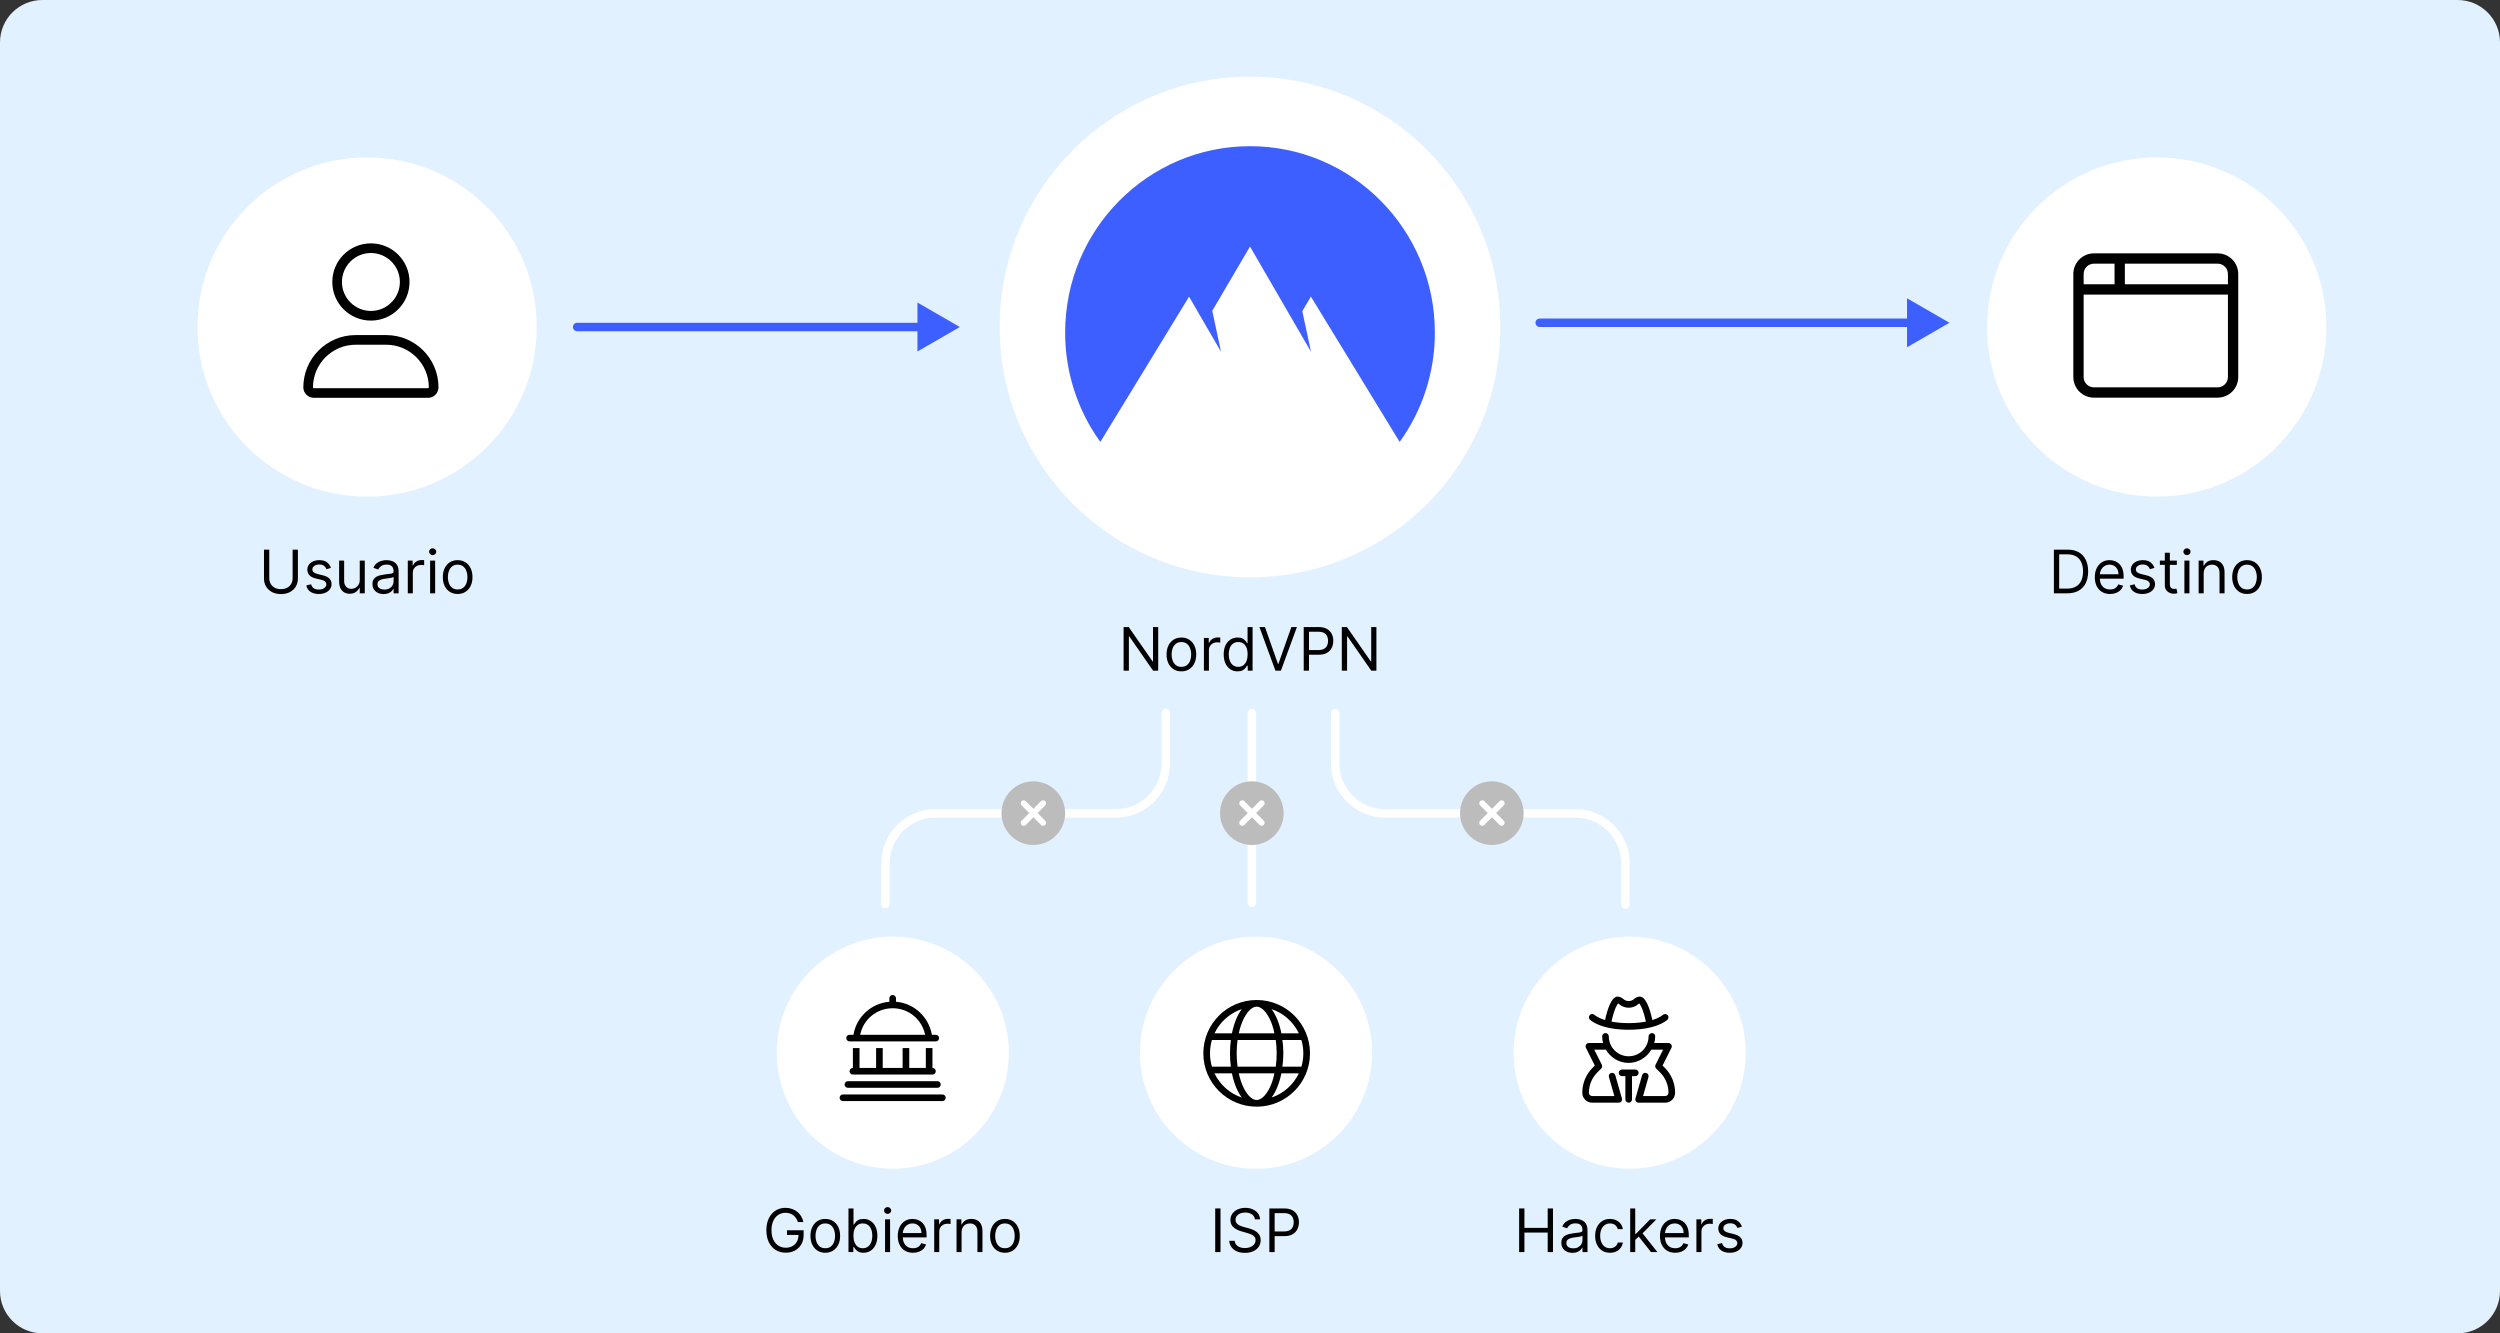 <svg width="750" height="400" viewBox="0 0 750 400" fill="none" xmlns="http://www.w3.org/2000/svg">
<rect x="0" y="0" width="750" height="400" fill="#333333" stroke="none"/>
<g clip-path="url(#clip0_317_4217)">
<path d="M0 12.72C0 5.695 5.695 0 12.72 0H737.28C744.305 0 750 5.695 750 12.72V387.28C750 394.305 744.305 400 737.28 400H12.72C5.695 400 0 394.305 0 387.28V12.72Z" fill="#E2F1FF"/>
<circle cx="267.845" cy="315.812" r="34.812" fill="white"/>
<path d="M267.803 298.496C268.35 298.496 268.797 298.941 268.797 299.491V300.526C274.261 300.977 278.625 305.104 279.57 310.432H280.733C281.28 310.432 281.727 310.879 281.727 311.426C281.727 311.973 281.28 312.421 280.733 312.421H254.873C254.323 312.421 253.878 311.973 253.878 311.426C253.878 310.879 254.323 310.432 254.873 310.432H256.032C256.926 305.104 261.344 300.977 266.808 300.526V299.491C266.808 298.941 267.256 298.496 267.803 298.496ZM258.055 310.432H277.55C276.574 305.838 272.614 302.475 267.803 302.475C262.991 302.475 258.975 305.838 258.055 310.432ZM255.867 320.378V314.41H257.856V320.378H262.83V314.41H264.819V320.378H270.786V314.41H272.776V320.378H277.749V314.41H279.738V320.378C280.285 320.378 280.733 320.825 280.733 321.372C280.733 321.919 280.285 322.367 279.738 322.367H255.867C255.318 322.367 254.873 321.919 254.873 321.372C254.873 320.825 255.318 320.378 255.867 320.378ZM253.381 325.351C253.381 324.804 253.826 324.356 254.375 324.356H281.23C281.777 324.356 282.225 324.804 282.225 325.351C282.225 325.898 281.777 326.346 281.23 326.346H254.375C253.826 326.346 253.381 325.898 253.381 325.351ZM251.889 329.329C251.889 328.782 252.334 328.335 252.883 328.335H282.722C283.269 328.335 283.717 328.782 283.717 329.329C283.717 329.876 283.269 330.324 282.722 330.324H252.883C252.334 330.324 251.889 329.876 251.889 329.329Z" fill="black"/>
<path d="M239.374 366.624C239.234 366.193 239.048 365.807 238.818 365.467C238.592 365.121 238.322 364.827 238.006 364.584C237.695 364.342 237.342 364.156 236.945 364.028C236.549 363.901 236.114 363.837 235.641 363.837C234.866 363.837 234.161 364.037 233.526 364.437C232.891 364.838 232.386 365.428 232.011 366.208C231.636 366.988 231.448 367.945 231.448 369.078C231.448 370.212 231.638 371.168 232.017 371.948C232.396 372.728 232.91 373.318 233.558 373.719C234.205 374.119 234.934 374.32 235.744 374.32C236.494 374.32 237.154 374.16 237.725 373.84C238.3 373.516 238.748 373.06 239.067 372.472C239.391 371.88 239.553 371.183 239.553 370.382L240.039 370.484H236.102V369.078H241.087V370.484C241.087 371.562 240.857 372.5 240.397 373.297C239.941 374.094 239.31 374.712 238.505 375.151C237.704 375.585 236.783 375.803 235.744 375.803C234.585 375.803 233.566 375.53 232.688 374.984C231.815 374.439 231.133 373.663 230.643 372.658C230.157 371.652 229.914 370.459 229.914 369.078C229.914 368.043 230.053 367.111 230.33 366.285C230.611 365.454 231.007 364.746 231.518 364.163C232.03 363.579 232.635 363.131 233.334 362.82C234.033 362.509 234.802 362.354 235.641 362.354C236.332 362.354 236.975 362.458 237.572 362.667C238.173 362.871 238.707 363.163 239.176 363.543C239.649 363.918 240.043 364.367 240.359 364.891C240.674 365.411 240.891 365.989 241.011 366.624H239.374Z" fill="black"/>
<path d="M247.586 375.828C246.7 375.828 245.922 375.617 245.253 375.195C244.589 374.773 244.069 374.183 243.694 373.425C243.323 372.666 243.138 371.78 243.138 370.766C243.138 369.743 243.323 368.85 243.694 368.087C244.069 367.325 244.589 366.732 245.253 366.31C245.922 365.888 246.7 365.678 247.586 365.678C248.473 365.678 249.248 365.888 249.913 366.31C250.582 366.732 251.102 367.325 251.473 368.087C251.848 368.85 252.035 369.743 252.035 370.766C252.035 371.78 251.848 372.666 251.473 373.425C251.102 374.183 250.582 374.773 249.913 375.195C249.248 375.617 248.473 375.828 247.586 375.828ZM247.586 374.473C248.26 374.473 248.814 374.3 249.248 373.955C249.683 373.61 250.005 373.156 250.214 372.594C250.422 372.031 250.527 371.422 250.527 370.766C250.527 370.109 250.422 369.498 250.214 368.931C250.005 368.364 249.683 367.906 249.248 367.557C248.814 367.207 248.26 367.033 247.586 367.033C246.913 367.033 246.359 367.207 245.925 367.557C245.49 367.906 245.168 368.364 244.959 368.931C244.751 369.498 244.646 370.109 244.646 370.766C244.646 371.422 244.751 372.031 244.959 372.594C245.168 373.156 245.49 373.61 245.925 373.955C246.359 374.3 246.913 374.473 247.586 374.473Z" fill="black"/>
<path d="M254.543 375.624V362.533H256.051V367.365H256.179C256.29 367.195 256.443 366.977 256.639 366.713C256.839 366.445 257.125 366.206 257.496 365.997C257.871 365.784 258.378 365.678 259.017 365.678C259.844 365.678 260.572 365.884 261.203 366.298C261.834 366.711 262.326 367.297 262.68 368.055C263.033 368.814 263.21 369.709 263.21 370.74C263.21 371.78 263.033 372.681 262.68 373.444C262.326 374.202 261.836 374.79 261.21 375.208C260.583 375.621 259.861 375.828 259.043 375.828C258.412 375.828 257.907 375.724 257.528 375.515C257.148 375.302 256.857 375.061 256.652 374.793C256.447 374.52 256.29 374.294 256.179 374.115H256V375.624H254.543ZM256.026 370.714C256.026 371.456 256.134 372.11 256.352 372.677C256.569 373.239 256.886 373.68 257.304 374C257.722 374.315 258.233 374.473 258.838 374.473C259.469 374.473 259.995 374.307 260.417 373.974C260.843 373.638 261.163 373.186 261.376 372.619C261.593 372.048 261.702 371.413 261.702 370.714C261.702 370.024 261.595 369.402 261.382 368.848C261.173 368.29 260.856 367.849 260.43 367.525C260.008 367.197 259.477 367.033 258.838 367.033C258.224 367.033 257.709 367.188 257.291 367.499C256.874 367.806 256.558 368.236 256.345 368.79C256.132 369.34 256.026 369.981 256.026 370.714Z" fill="black"/>
<path d="M265.518 375.624V365.805H267.026V375.624H265.518ZM266.285 364.169C265.991 364.169 265.737 364.069 265.524 363.869C265.315 363.668 265.211 363.428 265.211 363.146C265.211 362.865 265.315 362.624 265.524 362.424C265.737 362.224 265.991 362.124 266.285 362.124C266.579 362.124 266.83 362.224 267.039 362.424C267.252 362.624 267.359 362.865 267.359 363.146C267.359 363.428 267.252 363.668 267.039 363.869C266.83 364.069 266.579 364.169 266.285 364.169Z" fill="black"/>
<path d="M273.906 375.828C272.96 375.828 272.144 375.619 271.458 375.202C270.776 374.78 270.249 374.192 269.879 373.437C269.512 372.679 269.329 371.797 269.329 370.791C269.329 369.785 269.512 368.899 269.879 368.132C270.249 367.361 270.765 366.76 271.426 366.33C272.09 365.895 272.866 365.678 273.752 365.678C274.264 365.678 274.769 365.763 275.267 365.933C275.766 366.104 276.22 366.381 276.629 366.764C277.038 367.143 277.364 367.646 277.607 368.273C277.85 368.899 277.971 369.67 277.971 370.587V371.226H270.403V369.922H276.437C276.437 369.368 276.326 368.874 276.105 368.439C275.887 368.004 275.576 367.661 275.171 367.41C274.771 367.158 274.298 367.033 273.752 367.033C273.151 367.033 272.632 367.182 272.193 367.48C271.758 367.774 271.423 368.158 271.189 368.631C270.955 369.104 270.838 369.611 270.838 370.152V371.021C270.838 371.763 270.965 372.391 271.221 372.907C271.481 373.418 271.841 373.808 272.301 374.077C272.762 374.341 273.296 374.473 273.906 374.473C274.302 374.473 274.66 374.418 274.98 374.307C275.303 374.192 275.583 374.021 275.817 373.795C276.051 373.565 276.232 373.28 276.36 372.939L277.818 373.348C277.664 373.842 277.406 374.277 277.044 374.652C276.682 375.023 276.235 375.312 275.702 375.521C275.169 375.726 274.57 375.828 273.906 375.828Z" fill="black"/>
<path d="M280.266 375.624V365.805H281.723V367.288H281.825C282.004 366.803 282.328 366.408 282.797 366.106C283.266 365.803 283.794 365.652 284.382 365.652C284.493 365.652 284.632 365.654 284.798 365.658C284.964 365.663 285.09 365.669 285.175 365.678V367.212C285.124 367.199 285.007 367.18 284.823 367.154C284.644 367.124 284.455 367.109 284.254 367.109C283.777 367.109 283.351 367.209 282.976 367.41C282.605 367.606 282.311 367.879 282.094 368.228C281.881 368.573 281.774 368.967 281.774 369.41V375.624H280.266Z" fill="black"/>
<path d="M288.472 369.717V375.624H286.963V365.805H288.42V367.339H288.548C288.778 366.841 289.128 366.44 289.597 366.138C290.065 365.831 290.67 365.678 291.412 365.678C292.077 365.678 292.658 365.814 293.157 366.087C293.656 366.355 294.043 366.764 294.32 367.314C294.597 367.859 294.736 368.55 294.736 369.385V375.624H293.227V369.487C293.227 368.716 293.027 368.115 292.626 367.685C292.226 367.25 291.676 367.033 290.977 367.033C290.496 367.033 290.065 367.137 289.686 367.346C289.311 367.555 289.015 367.859 288.798 368.26C288.58 368.66 288.472 369.146 288.472 369.717Z" fill="black"/>
<path d="M301.481 375.828C300.595 375.828 299.817 375.617 299.148 375.195C298.483 374.773 297.963 374.183 297.588 373.425C297.218 372.666 297.032 371.78 297.032 370.766C297.032 369.743 297.218 368.85 297.588 368.087C297.963 367.325 298.483 366.732 299.148 366.31C299.817 365.888 300.595 365.678 301.481 365.678C302.367 365.678 303.143 365.888 303.808 366.31C304.477 366.732 304.997 367.325 305.367 368.087C305.742 368.85 305.93 369.743 305.93 370.766C305.93 371.78 305.742 372.666 305.367 373.425C304.997 374.183 304.477 374.773 303.808 375.195C303.143 375.617 302.367 375.828 301.481 375.828ZM301.481 374.473C302.154 374.473 302.708 374.3 303.143 373.955C303.578 373.61 303.899 373.156 304.108 372.594C304.317 372.031 304.421 371.422 304.421 370.766C304.421 370.109 304.317 369.498 304.108 368.931C303.899 368.364 303.578 367.906 303.143 367.557C302.708 367.207 302.154 367.033 301.481 367.033C300.808 367.033 300.254 367.207 299.819 367.557C299.384 367.906 299.063 368.364 298.854 368.931C298.645 369.498 298.541 370.109 298.541 370.766C298.541 371.422 298.645 372.031 298.854 372.594C299.063 373.156 299.384 373.61 299.819 373.955C300.254 374.3 300.808 374.473 301.481 374.473Z" fill="black"/>
<circle cx="376.812" cy="315.812" r="34.812" fill="white"/>
<path d="M377 300C385.838 300 393 307.163 393 316C393 324.838 385.838 332 377 332C368.163 332 361 324.838 361 316C361 307.163 368.163 300 377 300ZM377 330C378.044 330 379.525 329.1 380.869 326.419C381.488 325.181 382.006 323.631 382.319 322H371.625C371.994 323.631 372.513 325.181 373.131 326.419C374.475 329.1 375.956 330 377 330ZM371.269 320H382.731C382.906 318.738 383 317.394 383 316C383 314.606 382.906 313.263 382.731 312H371.269C371.094 313.263 371 314.606 371 316C371 317.394 371.094 318.738 371.269 320ZM382.319 310C382.006 308.313 381.488 306.819 380.869 305.581C379.525 302.898 378.044 302 377 302C375.956 302 374.475 302.898 373.131 305.581C372.513 306.819 371.994 308.313 371.625 310H382.319ZM384.694 312C384.913 313.281 385 314.619 385 316C385 317.381 384.913 318.719 384.694 320H390.419C390.8 318.731 391 317.388 391 316C391 314.613 390.8 313.269 390.419 312H384.694ZM381.469 302.729C382.781 304.499 383.819 307.025 384.419 310H389.65C388.038 306.594 385.081 303.945 381.469 302.729ZM372.531 302.729C368.919 303.945 365.965 306.594 364.348 310H369.581C370.181 307.025 371.219 304.499 372.531 302.729ZM363 316C363 317.388 363.203 318.731 363.58 320H369.25C369.088 318.719 369 317.381 369 316C369 314.619 369.088 313.281 369.25 312H363.58C363.203 313.269 363 314.613 363 316ZM389.65 322H384.419C383.819 324.975 382.781 327.5 381.469 329.269C385.081 328.056 388.038 325.406 389.65 322ZM369.581 322H364.348C365.965 325.406 368.919 328.056 372.531 329.269C371.219 327.5 370.181 324.975 369.581 322Z" fill="black"/>
<path d="M366.15 362.533V375.624H364.564V362.533H366.15Z" fill="black"/>
<path d="M376.487 365.805C376.411 365.158 376.099 364.655 375.554 364.297C375.009 363.939 374.339 363.76 373.547 363.76C372.967 363.76 372.46 363.854 372.026 364.041C371.595 364.229 371.259 364.487 371.016 364.815C370.777 365.143 370.658 365.516 370.658 365.933C370.658 366.283 370.741 366.583 370.907 366.835C371.077 367.082 371.295 367.288 371.559 367.455C371.823 367.617 372.1 367.751 372.39 367.857C372.68 367.96 372.946 368.043 373.189 368.107L374.518 368.465C374.859 368.554 375.239 368.678 375.656 368.835C376.078 368.993 376.481 369.208 376.864 369.481C377.252 369.749 377.572 370.095 377.823 370.516C378.075 370.938 378.2 371.456 378.2 372.07C378.2 372.777 378.015 373.416 377.644 373.987C377.278 374.558 376.741 375.012 376.033 375.349C375.33 375.685 374.476 375.854 373.47 375.854C372.533 375.854 371.721 375.702 371.035 375.4C370.353 375.097 369.816 374.675 369.424 374.134C369.036 373.593 368.817 372.965 368.766 372.249H370.402C370.445 372.743 370.611 373.152 370.901 373.476C371.195 373.796 371.565 374.034 372.013 374.192C372.464 374.345 372.95 374.422 373.47 374.422C374.075 374.422 374.619 374.324 375.1 374.128C375.582 373.928 375.963 373.651 376.244 373.297C376.526 372.939 376.666 372.521 376.666 372.044C376.666 371.609 376.545 371.256 376.302 370.983C376.059 370.71 375.739 370.489 375.343 370.318C374.947 370.148 374.518 369.999 374.058 369.871L372.447 369.411C371.425 369.117 370.615 368.697 370.018 368.151C369.422 367.606 369.124 366.892 369.124 366.01C369.124 365.277 369.322 364.638 369.718 364.092C370.119 363.543 370.656 363.117 371.329 362.814C372.006 362.507 372.763 362.354 373.598 362.354C374.442 362.354 375.192 362.505 375.848 362.808C376.504 363.106 377.024 363.515 377.408 364.035C377.795 364.555 378 365.145 378.021 365.805H376.487Z" fill="black"/>
<path d="M380.807 375.624V362.533H385.23C386.257 362.533 387.096 362.718 387.748 363.089C388.405 363.455 388.89 363.952 389.206 364.578C389.521 365.205 389.679 365.903 389.679 366.675C389.679 367.446 389.521 368.147 389.206 368.778C388.895 369.408 388.413 369.911 387.761 370.286C387.109 370.657 386.274 370.842 385.256 370.842H382.085V369.436H385.204C385.907 369.436 386.472 369.315 386.898 369.072C387.324 368.829 387.633 368.501 387.825 368.087C388.021 367.67 388.119 367.199 388.119 366.675C388.119 366.151 388.021 365.682 387.825 365.269C387.633 364.855 387.322 364.531 386.892 364.297C386.461 364.058 385.89 363.939 385.179 363.939H382.392V375.624H380.807Z" fill="black"/>
<circle cx="488.9" cy="315.812" r="34.812" fill="white"/>
<path d="M499.431 320.326L498.773 319.667L501.436 314.34C501.589 314.033 501.574 313.667 501.393 313.373C501.209 313.084 500.886 312.903 500.544 312.903H496.283C496.449 312.264 496.565 311.605 496.565 310.914C496.565 310.364 496.12 309.919 495.626 309.919C495.132 309.919 494.576 310.367 494.576 310.914C494.576 314.205 491.899 316.882 488.608 316.882C485.317 316.882 482.641 314.202 482.641 310.914C482.641 310.364 482.196 309.919 481.646 309.919C481.096 309.919 480.651 310.367 480.651 310.92C480.651 311.61 480.766 312.263 480.931 312.903H476.673C476.329 312.903 476.008 313.084 475.826 313.376C475.646 313.669 475.63 314.035 475.783 314.343L478.447 319.67L477.788 320.328C475.787 322.327 474.684 324.994 474.684 327.823C474.684 329.47 476.022 330.806 477.667 330.806H485.624C485.937 330.806 486.231 330.66 486.419 330.411C486.607 330.161 486.666 329.839 486.58 329.539L484.591 322.577C484.441 322.048 483.892 321.743 483.361 321.893C482.833 322.044 482.528 322.595 482.679 323.122L484.307 328.817H477.667C477.12 328.817 476.673 328.37 476.673 327.823C476.673 325.522 477.569 323.36 479.194 321.734L480.36 320.569C480.663 320.266 480.739 319.803 480.546 319.42L478.282 314.892H481.646C481.682 314.892 481.712 314.876 481.747 314.872C483.125 317.248 485.668 318.871 488.552 318.871C491.437 318.871 494.036 317.25 495.415 314.872C495.502 314.874 495.533 314.892 495.571 314.892H498.936L496.67 319.42C496.478 319.803 496.554 320.265 496.857 320.569L498.022 321.734C499.649 323.359 500.544 325.522 500.544 327.823C500.544 328.371 500.097 328.817 499.549 328.817H492.91L494.536 323.122C494.688 322.595 494.383 322.044 493.854 321.893C493.318 321.742 492.774 322.048 492.625 322.577L490.635 329.539C490.55 329.839 490.608 330.162 490.797 330.411C490.989 330.657 491.225 330.806 491.592 330.806H499.549C501.195 330.806 502.533 329.468 502.533 327.823C502.533 324.994 501.433 322.327 499.431 320.326ZM488.608 308.925C497.131 308.925 500.127 306.022 500.252 305.898C500.636 305.513 500.636 304.895 500.255 304.504C499.875 304.116 499.249 304.109 498.853 304.483C498.838 304.497 497.934 305.32 495.703 306.008C494.968 302.617 493.755 298.979 491.909 298.979C491.34 298.979 490.769 299.225 490.21 299.714C489.281 300.529 487.931 300.526 487.006 299.711C486.451 299.225 485.867 298.979 485.295 298.979C483.474 298.979 482.261 302.618 481.515 306.009C479.306 305.332 478.397 304.515 478.363 304.484C477.976 304.102 477.351 304.106 476.964 304.492C476.576 304.88 476.576 305.51 476.964 305.898C477.089 306.022 480.088 308.925 488.608 308.925ZM485.432 301.018C485.494 301.052 485.581 301.109 485.692 301.207C487.378 302.693 489.832 302.691 491.518 301.21C491.625 301.117 491.71 301.06 491.773 301.024C492.075 301.365 492.933 302.652 493.767 306.484C492.388 306.749 490.691 306.935 488.608 306.935C486.532 306.935 484.835 306.749 483.449 306.482C484.307 302.573 485.146 301.336 485.432 301.018ZM491.592 321.855C491.592 321.305 491.147 320.86 490.598 320.86H486.619C486.069 320.86 485.624 321.305 485.624 321.855C485.624 322.405 486.072 322.849 486.619 322.849H487.614V329.812C487.614 330.362 488.059 330.806 488.608 330.806C489.158 330.806 489.603 330.362 489.603 329.812V322.849H490.598C491.145 322.849 491.592 322.402 491.592 321.855Z" fill="black"/>
<path d="M455.742 375.624V362.533H457.327V368.362H464.308V362.533H465.893V375.624H464.308V369.769H457.327V375.624H455.742Z" fill="black"/>
<path d="M471.751 375.854C471.129 375.854 470.564 375.737 470.057 375.502C469.55 375.264 469.147 374.92 468.849 374.473C468.551 374.021 468.402 373.476 468.402 372.837C468.402 372.274 468.512 371.818 468.734 371.469C468.956 371.115 469.252 370.838 469.623 370.638C469.993 370.438 470.402 370.288 470.85 370.19C471.301 370.088 471.755 370.007 472.211 369.947C472.808 369.871 473.292 369.813 473.662 369.775C474.037 369.732 474.31 369.662 474.48 369.564C474.655 369.466 474.743 369.295 474.743 369.053V369.001C474.743 368.371 474.57 367.881 474.225 367.531C473.884 367.182 473.366 367.007 472.672 367.007C471.951 367.007 471.387 367.165 470.978 367.48C470.569 367.795 470.281 368.132 470.115 368.49L468.683 367.979C468.939 367.382 469.279 366.918 469.706 366.585C470.136 366.249 470.605 366.014 471.112 365.882C471.623 365.746 472.126 365.678 472.62 365.678C472.936 365.678 473.298 365.716 473.707 365.793C474.12 365.865 474.519 366.016 474.902 366.246C475.29 366.477 475.612 366.824 475.868 367.288C476.123 367.753 476.251 368.375 476.251 369.155V375.624H474.743V374.294H474.666C474.564 374.507 474.393 374.735 474.154 374.978C473.916 375.221 473.598 375.428 473.202 375.598C472.806 375.769 472.322 375.854 471.751 375.854ZM471.981 374.499C472.578 374.499 473.081 374.381 473.49 374.147C473.903 373.913 474.214 373.61 474.423 373.239C474.636 372.869 474.743 372.479 474.743 372.07V370.689C474.679 370.766 474.538 370.836 474.321 370.9C474.108 370.96 473.86 371.013 473.579 371.06C473.302 371.102 473.032 371.141 472.767 371.175C472.507 371.205 472.297 371.23 472.135 371.251C471.743 371.303 471.376 371.386 471.035 371.501C470.699 371.612 470.426 371.78 470.217 372.006C470.012 372.227 469.91 372.53 469.91 372.913C469.91 373.438 470.104 373.834 470.492 374.102C470.884 374.367 471.38 374.499 471.981 374.499Z" fill="black"/>
<path d="M482.993 375.828C482.073 375.828 481.28 375.611 480.615 375.176C479.95 374.742 479.439 374.143 479.081 373.38C478.723 372.617 478.544 371.746 478.544 370.766C478.544 369.769 478.727 368.889 479.094 368.126C479.465 367.359 479.98 366.76 480.641 366.33C481.306 365.895 482.081 365.678 482.968 365.678C483.658 365.678 484.28 365.805 484.834 366.061C485.388 366.317 485.842 366.675 486.195 367.135C486.549 367.595 486.769 368.132 486.854 368.746H485.345C485.23 368.298 484.975 367.902 484.578 367.557C484.186 367.207 483.658 367.033 482.993 367.033C482.405 367.033 481.889 367.186 481.446 367.493C481.007 367.795 480.664 368.224 480.417 368.778C480.174 369.327 480.053 369.973 480.053 370.715C480.053 371.473 480.172 372.134 480.411 372.696C480.654 373.259 480.994 373.695 481.433 374.006C481.877 374.318 482.396 374.473 482.993 374.473C483.385 374.473 483.741 374.405 484.061 374.269C484.38 374.132 484.651 373.936 484.872 373.68C485.094 373.425 485.252 373.118 485.345 372.76H486.854C486.769 373.34 486.558 373.862 486.221 374.326C485.889 374.786 485.448 375.153 484.898 375.425C484.352 375.694 483.718 375.828 482.993 375.828Z" fill="black"/>
<path d="M490.465 372.044L490.44 370.178H490.747L495.042 365.805H496.909L492.332 370.433H492.204L490.465 372.044ZM489.059 375.624V362.533H490.568V375.624H489.059ZM495.298 375.624L491.463 370.766L492.536 369.717L497.215 375.624H495.298Z" fill="black"/>
<path d="M502.562 375.828C501.616 375.828 500.8 375.619 500.114 375.202C499.432 374.78 498.906 374.192 498.535 373.438C498.169 372.679 497.986 371.797 497.986 370.791C497.986 369.786 498.169 368.899 498.535 368.132C498.906 367.361 499.422 366.76 500.082 366.33C500.747 365.895 501.523 365.678 502.409 365.678C502.92 365.678 503.425 365.763 503.924 365.933C504.422 366.104 504.876 366.381 505.285 366.764C505.694 367.144 506.02 367.646 506.263 368.273C506.506 368.899 506.628 369.67 506.628 370.587V371.226H499.059V369.922H505.094C505.094 369.368 504.983 368.874 504.761 368.439C504.544 368.004 504.233 367.661 503.828 367.41C503.427 367.158 502.954 367.033 502.409 367.033C501.808 367.033 501.288 367.182 500.849 367.48C500.415 367.774 500.08 368.158 499.846 368.631C499.611 369.104 499.494 369.611 499.494 370.152V371.021C499.494 371.763 499.622 372.391 499.878 372.907C500.138 373.418 500.498 373.808 500.958 374.077C501.418 374.341 501.953 374.473 502.562 374.473C502.959 374.473 503.317 374.418 503.636 374.307C503.96 374.192 504.239 374.021 504.474 373.795C504.708 373.565 504.889 373.28 505.017 372.939L506.474 373.348C506.321 373.842 506.063 374.277 505.701 374.652C505.339 375.023 504.891 375.313 504.358 375.521C503.826 375.726 503.227 375.828 502.562 375.828Z" fill="black"/>
<path d="M508.922 375.624V365.805H510.38V367.288H510.482C510.661 366.803 510.985 366.408 511.454 366.106C511.922 365.803 512.451 365.652 513.039 365.652C513.15 365.652 513.288 365.654 513.454 365.658C513.621 365.663 513.746 365.669 513.831 365.678V367.212C513.78 367.199 513.663 367.18 513.48 367.154C513.301 367.124 513.111 367.109 512.911 367.109C512.434 367.109 512.008 367.21 511.633 367.41C511.262 367.606 510.968 367.879 510.751 368.228C510.537 368.573 510.431 368.967 510.431 369.411V375.624H508.922Z" fill="black"/>
<path d="M522.574 368.004L521.219 368.388C521.134 368.162 521.008 367.943 520.842 367.729C520.68 367.512 520.458 367.333 520.177 367.193C519.896 367.052 519.536 366.982 519.097 366.982C518.496 366.982 517.995 367.12 517.595 367.397C517.199 367.67 517 368.017 517 368.439C517 368.814 517.137 369.11 517.409 369.327C517.682 369.545 518.108 369.726 518.688 369.871L520.145 370.229C521.023 370.442 521.677 370.768 522.108 371.207C522.538 371.641 522.753 372.202 522.753 372.888C522.753 373.45 522.591 373.953 522.267 374.396C521.948 374.84 521.5 375.189 520.925 375.445C520.35 375.7 519.681 375.828 518.918 375.828C517.917 375.828 517.088 375.611 516.431 375.176C515.775 374.742 515.36 374.107 515.185 373.271L516.617 372.913C516.753 373.442 517.011 373.838 517.39 374.102C517.774 374.367 518.275 374.499 518.892 374.499C519.596 374.499 520.154 374.349 520.567 374.051C520.985 373.749 521.194 373.386 521.194 372.965C521.194 372.624 521.074 372.338 520.836 372.108C520.597 371.874 520.23 371.699 519.736 371.584L518.1 371.2C517.201 370.987 516.54 370.657 516.118 370.21C515.701 369.758 515.492 369.193 515.492 368.516C515.492 367.962 515.647 367.472 515.958 367.045C516.274 366.619 516.702 366.285 517.243 366.042C517.789 365.799 518.407 365.678 519.097 365.678C520.069 365.678 520.831 365.891 521.385 366.317C521.944 366.743 522.34 367.305 522.574 368.004Z" fill="black"/>
<path fill-rule="evenodd" clip-rule="evenodd" d="M400.551 212.698C401.253 212.698 401.821 213.267 401.821 213.968V229.019C401.821 236.602 407.968 242.749 415.551 242.749H472.63C481.616 242.749 488.9 250.034 488.9 259.019V271.336C488.9 272.037 488.332 272.606 487.63 272.606C486.929 272.606 486.36 272.037 486.36 271.336V259.019C486.36 251.436 480.213 245.289 472.63 245.289H415.551C406.566 245.289 399.281 238.005 399.281 229.019V213.968C399.281 213.267 399.85 212.698 400.551 212.698Z" fill="white"/>
<path fill-rule="evenodd" clip-rule="evenodd" d="M349.746 212.578C349.044 212.578 348.476 213.147 348.476 213.848V229.019C348.476 236.602 342.328 242.749 334.746 242.749H280.634C271.648 242.749 264.364 250.034 264.364 259.019V271.244C264.364 271.945 264.932 272.514 265.634 272.514C266.335 272.514 266.904 271.945 266.904 271.244V259.019C266.904 251.437 273.051 245.289 280.634 245.289H334.746C343.731 245.289 351.016 238.005 351.016 229.019V213.848C351.016 213.147 350.447 212.578 349.746 212.578Z" fill="white"/>
<path fill-rule="evenodd" clip-rule="evenodd" d="M375.559 212.652C376.26 212.652 376.829 213.22 376.829 213.922V270.882C376.829 271.583 376.26 272.152 375.559 272.152C374.858 272.152 374.289 271.583 374.289 270.882V213.922C374.289 213.22 374.858 212.652 375.559 212.652Z" fill="white"/>
<path d="M319.542 243.945C319.542 249.218 315.267 253.492 309.995 253.492C304.722 253.492 300.447 249.218 300.447 243.945C300.447 238.672 304.722 234.398 309.995 234.398C315.267 234.398 319.542 238.672 319.542 243.945Z" fill="#BCBCBC"/>
<path fill-rule="evenodd" clip-rule="evenodd" d="M306.477 240.342C306.828 239.994 307.395 239.996 307.743 240.347L310.022 242.644L312.3 240.347C312.648 239.996 313.215 239.994 313.566 240.342C313.917 240.69 313.919 241.257 313.571 241.608L311.282 243.915L313.571 246.223C313.919 246.574 313.917 247.141 313.566 247.489C313.215 247.837 312.648 247.834 312.3 247.484L310.022 245.186L307.743 247.484C307.395 247.834 306.828 247.837 306.477 247.489C306.126 247.141 306.124 246.574 306.472 246.223L308.761 243.915L306.472 241.608C306.124 241.257 306.126 240.69 306.477 240.342Z" fill="white"/>
<path d="M385.104 243.945C385.104 249.218 380.83 253.492 375.557 253.492C370.284 253.492 366.01 249.218 366.01 243.945C366.01 238.672 370.284 234.398 375.557 234.398C380.83 234.398 385.104 238.672 385.104 243.945Z" fill="#BCBCBC"/>
<path fill-rule="evenodd" clip-rule="evenodd" d="M372.04 240.342C372.391 239.994 372.958 239.996 373.306 240.347L375.584 242.644L377.863 240.347C378.211 239.996 378.778 239.994 379.128 240.342C379.479 240.69 379.482 241.257 379.134 241.608L376.845 243.915L379.134 246.223C379.482 246.574 379.479 247.141 379.128 247.489C378.778 247.837 378.211 247.834 377.863 247.484L375.584 245.186L373.306 247.484C372.958 247.834 372.391 247.837 372.04 247.489C371.689 247.141 371.687 246.574 372.035 246.223L374.324 243.915L372.035 241.608C371.687 241.257 371.689 240.69 372.04 240.342Z" fill="white"/>
<path d="M457.103 243.945C457.103 249.218 452.828 253.492 447.555 253.492C442.282 253.492 438.008 249.218 438.008 243.945C438.008 238.672 442.282 234.398 447.555 234.398C452.828 234.398 457.103 238.672 457.103 243.945Z" fill="#BCBCBC"/>
<path fill-rule="evenodd" clip-rule="evenodd" d="M444.038 240.342C444.389 239.994 444.956 239.996 445.304 240.347L447.582 242.644L449.861 240.347C450.209 239.996 450.776 239.994 451.127 240.342C451.477 240.69 451.48 241.257 451.132 241.608L448.843 243.915L451.132 246.223C451.48 246.574 451.477 247.141 451.127 247.489C450.776 247.837 450.209 247.834 449.861 247.484L447.582 245.186L445.304 247.484C444.956 247.834 444.389 247.837 444.038 247.489C443.687 247.141 443.685 246.574 444.033 246.223L446.322 243.915L444.033 241.608C443.685 241.257 443.687 240.69 444.038 240.342Z" fill="white"/>
<circle cx="647.031" cy="98.112" r="50.879" fill="white"/>
<path d="M622 82.193C622 78.778 624.768 76.009 628.184 76.009H665.286C668.697 76.009 671.47 78.778 671.47 82.193V113.112C671.47 116.522 668.697 119.295 665.286 119.295H628.184C624.768 119.295 622 116.522 622 113.112V82.193ZM637.459 85.285H668.378V82.193C668.378 80.486 666.996 79.101 665.286 79.101H637.459V85.285ZM634.367 79.101H628.184C626.476 79.101 625.092 80.486 625.092 82.193V85.285H634.367V79.101ZM625.092 88.377V113.112C625.092 114.822 626.476 116.204 628.184 116.204H665.286C666.996 116.204 668.378 114.822 668.378 113.112V88.377H625.092Z" fill="black"/>
<path d="M620.208 177.991H616.168V164.9H620.387C621.657 164.9 622.743 165.162 623.647 165.686C624.55 166.206 625.243 166.954 625.724 167.93C626.206 168.901 626.446 170.065 626.446 171.42C626.446 172.783 626.203 173.957 625.718 174.942C625.232 175.922 624.525 176.676 623.596 177.205C622.667 177.729 621.537 177.991 620.208 177.991ZM617.753 176.584H620.105C621.188 176.584 622.085 176.376 622.797 175.958C623.508 175.54 624.039 174.946 624.388 174.175C624.738 173.403 624.912 172.485 624.912 171.42C624.912 170.363 624.74 169.453 624.395 168.69C624.049 167.923 623.534 167.335 622.848 166.926C622.162 166.513 621.307 166.306 620.284 166.306H617.753V176.584Z" fill="black"/>
<path d="M633.017 178.195C632.071 178.195 631.255 177.986 630.569 177.569C629.887 177.147 629.361 176.559 628.99 175.805C628.624 175.046 628.441 174.164 628.441 173.158C628.441 172.153 628.624 171.266 628.99 170.499C629.361 169.728 629.877 169.127 630.537 168.697C631.202 168.262 631.978 168.045 632.864 168.045C633.375 168.045 633.88 168.13 634.379 168.3C634.877 168.471 635.331 168.748 635.74 169.131C636.15 169.511 636.475 170.013 636.718 170.64C636.961 171.266 637.083 172.038 637.083 172.954V173.593H629.515V172.289H635.549C635.549 171.735 635.438 171.241 635.216 170.806C634.999 170.371 634.688 170.028 634.283 169.777C633.882 169.526 633.409 169.4 632.864 169.4C632.263 169.4 631.743 169.549 631.304 169.847C630.87 170.141 630.535 170.525 630.301 170.998C630.066 171.471 629.949 171.978 629.949 172.519V173.388C629.949 174.13 630.077 174.758 630.333 175.274C630.593 175.785 630.953 176.175 631.413 176.444C631.873 176.708 632.408 176.84 633.017 176.84C633.414 176.84 633.772 176.785 634.091 176.674C634.415 176.559 634.694 176.388 634.929 176.163C635.163 175.932 635.344 175.647 635.472 175.306L636.929 175.715C636.776 176.209 636.518 176.644 636.156 177.019C635.794 177.39 635.346 177.68 634.814 177.888C634.281 178.093 633.682 178.195 633.017 178.195Z" fill="black"/>
<path d="M646.332 170.371L644.977 170.755C644.892 170.529 644.766 170.31 644.6 170.097C644.438 169.879 644.216 169.7 643.935 169.56C643.654 169.419 643.294 169.349 642.855 169.349C642.254 169.349 641.753 169.487 641.353 169.764C640.956 170.037 640.758 170.384 640.758 170.806C640.758 171.181 640.895 171.477 641.167 171.695C641.44 171.912 641.866 172.093 642.446 172.238L643.903 172.596C644.781 172.809 645.435 173.135 645.865 173.574C646.296 174.008 646.511 174.569 646.511 175.255C646.511 175.817 646.349 176.32 646.025 176.763C645.706 177.207 645.258 177.556 644.683 177.812C644.108 178.067 643.439 178.195 642.676 178.195C641.674 178.195 640.846 177.978 640.189 177.543C639.533 177.109 639.118 176.474 638.943 175.638L640.375 175.28C640.511 175.809 640.769 176.205 641.148 176.469C641.532 176.734 642.032 176.866 642.65 176.866C643.353 176.866 643.912 176.717 644.325 176.418C644.743 176.116 644.951 175.754 644.951 175.332C644.951 174.991 644.832 174.705 644.593 174.475C644.355 174.241 643.988 174.066 643.494 173.951L641.858 173.567C640.958 173.354 640.298 173.024 639.876 172.577C639.458 172.125 639.25 171.56 639.25 170.883C639.25 170.329 639.405 169.839 639.716 169.413C640.032 168.986 640.46 168.652 641.001 168.409C641.547 168.166 642.164 168.045 642.855 168.045C643.826 168.045 644.589 168.258 645.143 168.684C645.701 169.11 646.098 169.673 646.332 170.371Z" fill="black"/>
<path d="M653.052 168.173V169.451H647.964V168.173H653.052ZM649.447 165.82H650.955V175.178C650.955 175.604 651.017 175.924 651.14 176.137C651.268 176.346 651.43 176.486 651.626 176.559C651.827 176.627 652.037 176.661 652.259 176.661C652.425 176.661 652.562 176.653 652.668 176.636C652.775 176.614 652.86 176.597 652.924 176.584L653.231 177.94C653.128 177.978 652.986 178.016 652.802 178.055C652.619 178.097 652.387 178.119 652.106 178.119C651.68 178.119 651.262 178.027 650.853 177.844C650.448 177.66 650.111 177.381 649.843 177.006C649.579 176.631 649.447 176.158 649.447 175.587V165.82Z" fill="black"/>
<path d="M655.321 177.991V168.173H656.829V177.991H655.321ZM656.088 166.536C655.794 166.536 655.54 166.436 655.327 166.236C655.118 166.035 655.014 165.795 655.014 165.513C655.014 165.232 655.118 164.991 655.327 164.791C655.54 164.591 655.794 164.491 656.088 164.491C656.382 164.491 656.633 164.591 656.842 164.791C657.055 164.991 657.162 165.232 657.162 165.513C657.162 165.795 657.055 166.035 656.842 166.236C656.633 166.436 656.382 166.536 656.088 166.536Z" fill="black"/>
<path d="M661.101 172.084V177.991H659.592V168.173H661.05V169.707H661.178C661.408 169.208 661.757 168.807 662.226 168.505C662.695 168.198 663.3 168.045 664.041 168.045C664.706 168.045 665.288 168.181 665.786 168.454C666.285 168.722 666.673 169.131 666.95 169.681C667.227 170.227 667.365 170.917 667.365 171.752V177.991H665.857V171.854C665.857 171.083 665.656 170.482 665.256 170.052C664.855 169.617 664.305 169.4 663.607 169.4C663.125 169.4 662.695 169.504 662.315 169.713C661.94 169.922 661.644 170.227 661.427 170.627C661.21 171.028 661.101 171.513 661.101 172.084Z" fill="black"/>
<path d="M674.11 178.195C673.224 178.195 672.446 177.984 671.777 177.562C671.112 177.141 670.593 176.55 670.218 175.792C669.847 175.033 669.661 174.147 669.661 173.133C669.661 172.11 669.847 171.217 670.218 170.455C670.593 169.692 671.112 169.099 671.777 168.678C672.446 168.256 673.224 168.045 674.11 168.045C674.997 168.045 675.772 168.256 676.437 168.678C677.106 169.099 677.626 169.692 677.997 170.455C678.372 171.217 678.559 172.11 678.559 173.133C678.559 174.147 678.372 175.033 677.997 175.792C677.626 176.55 677.106 177.141 676.437 177.562C675.772 177.984 674.997 178.195 674.11 178.195ZM674.11 176.84C674.784 176.84 675.338 176.668 675.772 176.322C676.207 175.977 676.529 175.523 676.737 174.961C676.946 174.398 677.051 173.789 677.051 173.133C677.051 172.477 676.946 171.865 676.737 171.298C676.529 170.731 676.207 170.273 675.772 169.924C675.338 169.575 674.784 169.4 674.11 169.4C673.437 169.4 672.883 169.575 672.448 169.924C672.014 170.273 671.692 170.731 671.483 171.298C671.274 171.865 671.17 172.477 671.17 173.133C671.17 173.789 671.274 174.398 671.483 174.961C671.692 175.523 672.014 175.977 672.448 176.322C672.883 176.668 673.437 176.84 674.11 176.84Z" fill="black"/>
<path fill-rule="evenodd" clip-rule="evenodd" d="M572.109 89.487L584.829 96.83L572.109 104.174L572.109 98.102L461.918 98.102C461.215 98.102 460.646 97.533 460.646 96.83C460.646 96.128 461.215 95.558 461.918 95.558L572.109 95.558L572.109 89.487Z" fill="#3E5FFF"/>
<circle cx="375.001" cy="98.103" r="75.103" fill="white"/>
<path fill-rule="evenodd" clip-rule="evenodd" d="M330.099 132.585C323.215 123.029 319.521 111.544 319.543 99.766C319.543 68.888 344.371 43.855 375 43.855C405.629 43.855 430.456 68.888 430.456 99.766C430.479 111.544 426.785 123.029 419.9 132.585L393.264 88.977L390.694 93.358L393.3 105.531L375 73.962L363.678 93.236L366.312 105.536L356.718 89.005L330.099 132.585Z" fill="#3E5FFF"/>
<path d="M347.461 188.114V201.205H345.927L338.793 190.927H338.665V201.205H337.08V188.114H338.614L345.773 198.418H345.901V188.114H347.461Z" fill="black"/>
<path d="M354.417 201.41C353.531 201.41 352.753 201.199 352.084 200.777C351.419 200.355 350.899 199.765 350.524 199.006C350.153 198.248 349.968 197.361 349.968 196.347C349.968 195.324 350.153 194.432 350.524 193.669C350.899 192.906 351.419 192.314 352.084 191.892C352.753 191.47 353.531 191.259 354.417 191.259C355.303 191.259 356.079 191.47 356.744 191.892C357.413 192.314 357.933 192.906 358.303 193.669C358.678 194.432 358.866 195.324 358.866 196.347C358.866 197.361 358.678 198.248 358.303 199.006C357.933 199.765 357.413 200.355 356.744 200.777C356.079 201.199 355.303 201.41 354.417 201.41ZM354.417 200.055C355.09 200.055 355.644 199.882 356.079 199.537C356.513 199.192 356.835 198.738 357.044 198.175C357.253 197.613 357.357 197.003 357.357 196.347C357.357 195.691 357.253 195.079 357.044 194.513C356.835 193.946 356.513 193.488 356.079 193.138C355.644 192.789 355.09 192.614 354.417 192.614C353.744 192.614 353.19 192.789 352.755 193.138C352.32 193.488 351.999 193.946 351.79 194.513C351.581 195.079 351.477 195.691 351.477 196.347C351.477 197.003 351.581 197.613 351.79 198.175C351.999 198.738 352.32 199.192 352.755 199.537C353.19 199.882 353.744 200.055 354.417 200.055Z" fill="black"/>
<path d="M361.169 201.205V191.387H362.626V192.87H362.728C362.907 192.384 363.231 191.99 363.7 191.687C364.169 191.385 364.697 191.234 365.285 191.234C365.396 191.234 365.534 191.236 365.7 191.24C365.867 191.244 365.992 191.251 366.078 191.259V192.793C366.026 192.78 365.909 192.761 365.726 192.736C365.547 192.706 365.357 192.691 365.157 192.691C364.68 192.691 364.254 192.791 363.879 192.991C363.508 193.187 363.214 193.46 362.997 193.81C362.784 194.155 362.677 194.549 362.677 194.992V201.205H361.169Z" fill="black"/>
<path d="M371.274 201.41C370.456 201.41 369.734 201.203 369.107 200.79C368.481 200.372 367.991 199.784 367.637 199.025C367.284 198.263 367.107 197.361 367.107 196.322C367.107 195.29 367.284 194.396 367.637 193.637C367.991 192.878 368.483 192.293 369.114 191.879C369.744 191.466 370.473 191.259 371.3 191.259C371.939 191.259 372.444 191.366 372.815 191.579C373.19 191.788 373.475 192.026 373.671 192.295C373.872 192.559 374.027 192.776 374.138 192.947H374.266V188.114H375.774V201.205H374.317V199.697H374.138C374.027 199.876 373.869 200.101 373.665 200.374C373.46 200.643 373.168 200.883 372.789 201.097C372.41 201.305 371.905 201.41 371.274 201.41ZM371.479 200.055C372.084 200.055 372.595 199.897 373.013 199.582C373.431 199.262 373.748 198.821 373.965 198.258C374.183 197.692 374.291 197.038 374.291 196.296C374.291 195.563 374.185 194.922 373.972 194.372C373.759 193.818 373.443 193.388 373.026 193.081C372.608 192.77 372.093 192.614 371.479 192.614C370.84 192.614 370.307 192.778 369.881 193.106C369.459 193.43 369.142 193.871 368.928 194.43C368.72 194.984 368.615 195.606 368.615 196.296C368.615 196.995 368.722 197.63 368.935 198.201C369.152 198.768 369.472 199.219 369.894 199.556C370.32 199.888 370.848 200.055 371.479 200.055Z" fill="black"/>
<path d="M379.488 188.114L383.374 199.134H383.528L387.414 188.114H389.076L384.269 201.205H382.633L377.826 188.114H379.488Z" fill="black"/>
<path d="M391.115 201.205V188.114H395.539C396.566 188.114 397.405 188.3 398.057 188.67C398.713 189.037 399.199 189.533 399.514 190.16C399.83 190.786 399.987 191.485 399.987 192.256C399.987 193.028 399.83 193.729 399.514 194.359C399.203 194.99 398.722 195.493 398.07 195.868C397.418 196.239 396.583 196.424 395.564 196.424H392.394V195.018H395.513C396.216 195.018 396.781 194.896 397.207 194.653C397.633 194.41 397.942 194.082 398.134 193.669C398.33 193.251 398.428 192.78 398.428 192.256C398.428 191.732 398.33 191.263 398.134 190.85C397.942 190.437 397.631 190.113 397.2 189.878C396.77 189.64 396.199 189.521 395.487 189.521H392.7V201.205H391.115Z" fill="black"/>
<path d="M412.922 188.114V201.205H411.388L404.254 190.927H404.126V201.205H402.541V188.114H404.075L411.234 198.418H411.362V188.114H412.922Z" fill="black"/>
<path fill-rule="evenodd" clip-rule="evenodd" d="M275.232 90.759L287.951 98.102L275.232 105.446L275.232 99.374L173.144 99.374C172.442 99.374 171.872 98.805 171.872 98.102C171.872 97.4 172.442 96.831 173.144 96.831L275.232 96.831L275.232 90.759Z" fill="#3E5FFF"/>
<circle cx="110.139" cy="98.112" r="50.879" fill="white"/>
<path d="M111.273 96.179C117.672 96.179 122.858 90.992 122.858 84.594C122.858 78.196 117.672 73.009 111.273 73.009C104.875 73.009 99.689 78.196 99.689 84.594C99.689 90.992 104.875 96.179 111.273 96.179ZM111.273 75.906C116.065 75.906 119.962 79.803 119.962 84.594C119.962 89.385 116.065 93.283 111.273 93.283C106.482 93.283 102.585 89.382 102.585 84.594C102.585 79.803 106.486 75.906 111.273 75.906ZM115.862 100.523H106.685C98.024 100.523 91 107.546 91 116.208C91 117.94 92.405 119.345 94.137 119.345H128.411C130.144 119.348 131.547 117.945 131.547 116.208C131.547 107.546 124.523 100.523 115.862 100.523ZM128.406 116.452H94.137C94.005 116.452 93.896 116.343 93.896 116.208C93.896 109.157 99.634 103.419 106.685 103.419H115.853C122.912 103.419 128.65 109.157 128.65 116.208C128.65 116.343 128.542 116.452 128.406 116.452Z" fill="black"/>
<path d="M87.786 164.9H89.371V173.567C89.371 174.462 89.16 175.261 88.739 175.964C88.321 176.663 87.731 177.215 86.968 177.62C86.205 178.021 85.31 178.221 84.283 178.221C83.256 178.221 82.362 178.021 81.599 177.62C80.836 177.215 80.244 176.663 79.822 175.964C79.404 175.261 79.195 174.462 79.195 173.567V164.9H80.781V173.44C80.781 174.079 80.921 174.648 81.202 175.146C81.484 175.641 81.884 176.03 82.404 176.316C82.928 176.597 83.555 176.738 84.283 176.738C85.012 176.738 85.638 176.597 86.163 176.316C86.687 176.03 87.087 175.641 87.364 175.146C87.646 174.648 87.786 174.079 87.786 173.44V164.9Z" fill="black"/>
<path d="M99.287 170.371L97.932 170.755C97.847 170.529 97.721 170.31 97.555 170.097C97.393 169.879 97.171 169.7 96.89 169.56C96.609 169.419 96.249 169.349 95.81 169.349C95.209 169.349 94.708 169.487 94.308 169.764C93.911 170.037 93.713 170.384 93.713 170.806C93.713 171.181 93.85 171.477 94.122 171.695C94.395 171.912 94.821 172.093 95.401 172.238L96.858 172.596C97.736 172.809 98.39 173.135 98.82 173.574C99.251 174.008 99.466 174.569 99.466 175.255C99.466 175.817 99.304 176.32 98.98 176.763C98.661 177.207 98.213 177.556 97.638 177.812C97.063 178.067 96.394 178.195 95.631 178.195C94.629 178.195 93.801 177.978 93.144 177.543C92.488 177.109 92.073 176.474 91.898 175.638L93.33 175.28C93.466 175.809 93.724 176.205 94.103 176.469C94.487 176.734 94.987 176.866 95.605 176.866C96.308 176.866 96.867 176.717 97.28 176.418C97.698 176.116 97.906 175.754 97.906 175.332C97.906 174.991 97.787 174.705 97.549 174.475C97.31 174.241 96.943 174.066 96.449 173.951L94.813 173.567C93.913 173.354 93.253 173.024 92.831 172.577C92.413 172.125 92.205 171.56 92.205 170.883C92.205 170.329 92.36 169.839 92.671 169.413C92.987 168.986 93.415 168.652 93.956 168.409C94.502 168.166 95.12 168.045 95.81 168.045C96.781 168.045 97.544 168.258 98.098 168.684C98.656 169.11 99.053 169.673 99.287 170.371Z" fill="black"/>
<path d="M107.924 173.977V168.173H109.433V177.991H107.924V176.329H107.822C107.592 176.827 107.234 177.251 106.748 177.601C106.262 177.946 105.649 178.119 104.907 178.119C104.294 178.119 103.748 177.984 103.271 177.716C102.794 177.443 102.419 177.034 102.146 176.489C101.873 175.939 101.737 175.246 101.737 174.411V168.173H103.245V174.309C103.245 175.025 103.446 175.596 103.846 176.022C104.251 176.448 104.767 176.661 105.393 176.661C105.768 176.661 106.15 176.565 106.537 176.374C106.929 176.182 107.257 175.888 107.522 175.491C107.79 175.095 107.924 174.59 107.924 173.977Z" fill="black"/>
<path d="M115.085 178.221C114.463 178.221 113.898 178.104 113.391 177.869C112.884 177.631 112.481 177.288 112.183 176.84C111.885 176.388 111.736 175.843 111.736 175.204C111.736 174.641 111.846 174.185 112.068 173.836C112.29 173.482 112.586 173.205 112.956 173.005C113.327 172.805 113.736 172.655 114.184 172.557C114.635 172.455 115.089 172.374 115.545 172.315C116.142 172.238 116.626 172.18 116.996 172.142C117.371 172.099 117.644 172.029 117.814 171.931C117.989 171.833 118.077 171.663 118.077 171.42V171.369C118.077 170.738 117.904 170.248 117.559 169.898C117.218 169.549 116.7 169.374 116.006 169.374C115.285 169.374 114.721 169.532 114.312 169.847C113.903 170.163 113.615 170.499 113.449 170.857L112.017 170.346C112.273 169.749 112.613 169.285 113.04 168.952C113.47 168.616 113.939 168.381 114.446 168.249C114.957 168.113 115.46 168.045 115.954 168.045C116.27 168.045 116.632 168.083 117.041 168.16C117.454 168.232 117.853 168.383 118.236 168.614C118.624 168.844 118.946 169.191 119.202 169.655C119.457 170.12 119.585 170.742 119.585 171.522V177.991H118.077V176.661H118C117.898 176.874 117.727 177.102 117.488 177.345C117.25 177.588 116.932 177.795 116.536 177.965C116.14 178.136 115.656 178.221 115.085 178.221ZM115.315 176.866C115.912 176.866 116.415 176.749 116.824 176.514C117.237 176.28 117.548 175.977 117.757 175.606C117.97 175.236 118.077 174.846 118.077 174.437V173.056C118.013 173.133 117.872 173.203 117.655 173.267C117.442 173.327 117.194 173.38 116.913 173.427C116.636 173.469 116.366 173.508 116.101 173.542C115.841 173.572 115.631 173.597 115.469 173.619C115.077 173.67 114.71 173.753 114.369 173.868C114.032 173.979 113.76 174.147 113.551 174.373C113.346 174.594 113.244 174.897 113.244 175.28C113.244 175.805 113.438 176.201 113.826 176.469C114.218 176.734 114.714 176.866 115.315 176.866Z" fill="black"/>
<path d="M122.338 177.991V168.173H123.796V169.655H123.898C124.077 169.17 124.401 168.776 124.87 168.473C125.338 168.17 125.867 168.019 126.455 168.019C126.566 168.019 126.704 168.021 126.87 168.026C127.037 168.03 127.162 168.036 127.248 168.045V169.579C127.196 169.566 127.079 169.547 126.896 169.521C126.717 169.491 126.527 169.477 126.327 169.477C125.85 169.477 125.424 169.577 125.049 169.777C124.678 169.973 124.384 170.246 124.167 170.595C123.953 170.94 123.847 171.334 123.847 171.778V177.991H122.338Z" fill="black"/>
<path d="M129.036 177.991V168.173H130.544V177.991H129.036ZM129.803 166.536C129.509 166.536 129.255 166.436 129.042 166.236C128.833 166.035 128.729 165.795 128.729 165.513C128.729 165.232 128.833 164.991 129.042 164.791C129.255 164.591 129.509 164.491 129.803 164.491C130.097 164.491 130.348 164.591 130.557 164.791C130.77 164.991 130.877 165.232 130.877 165.513C130.877 165.795 130.77 166.035 130.557 166.236C130.348 166.436 130.097 166.536 129.803 166.536Z" fill="black"/>
<path d="M137.296 178.195C136.409 178.195 135.632 177.984 134.963 177.562C134.298 177.141 133.778 176.55 133.403 175.792C133.032 175.033 132.847 174.147 132.847 173.133C132.847 172.11 133.032 171.217 133.403 170.455C133.778 169.692 134.298 169.099 134.963 168.678C135.632 168.256 136.409 168.045 137.296 168.045C138.182 168.045 138.958 168.256 139.623 168.678C140.292 169.099 140.811 169.692 141.182 170.455C141.557 171.217 141.745 172.11 141.745 173.133C141.745 174.147 141.557 175.033 141.182 175.792C140.811 176.55 140.292 177.141 139.623 177.562C138.958 177.984 138.182 178.195 137.296 178.195ZM137.296 176.84C137.969 176.84 138.523 176.668 138.958 176.322C139.392 175.977 139.714 175.523 139.923 174.961C140.132 174.398 140.236 173.789 140.236 173.133C140.236 172.477 140.132 171.865 139.923 171.298C139.714 170.731 139.392 170.273 138.958 169.924C138.523 169.575 137.969 169.4 137.296 169.4C136.623 169.4 136.069 169.575 135.634 169.924C135.199 170.273 134.877 170.731 134.669 171.298C134.46 171.865 134.355 172.477 134.355 173.133C134.355 173.789 134.46 174.398 134.669 174.961C134.877 175.523 135.199 175.977 135.634 176.322C136.069 176.668 136.623 176.84 137.296 176.84Z" fill="black"/>
</g>
<defs>
<clipPath id="clip0_317_4217">
<rect width="750" height="400" fill="white"/>
</clipPath>
</defs>
</svg>
